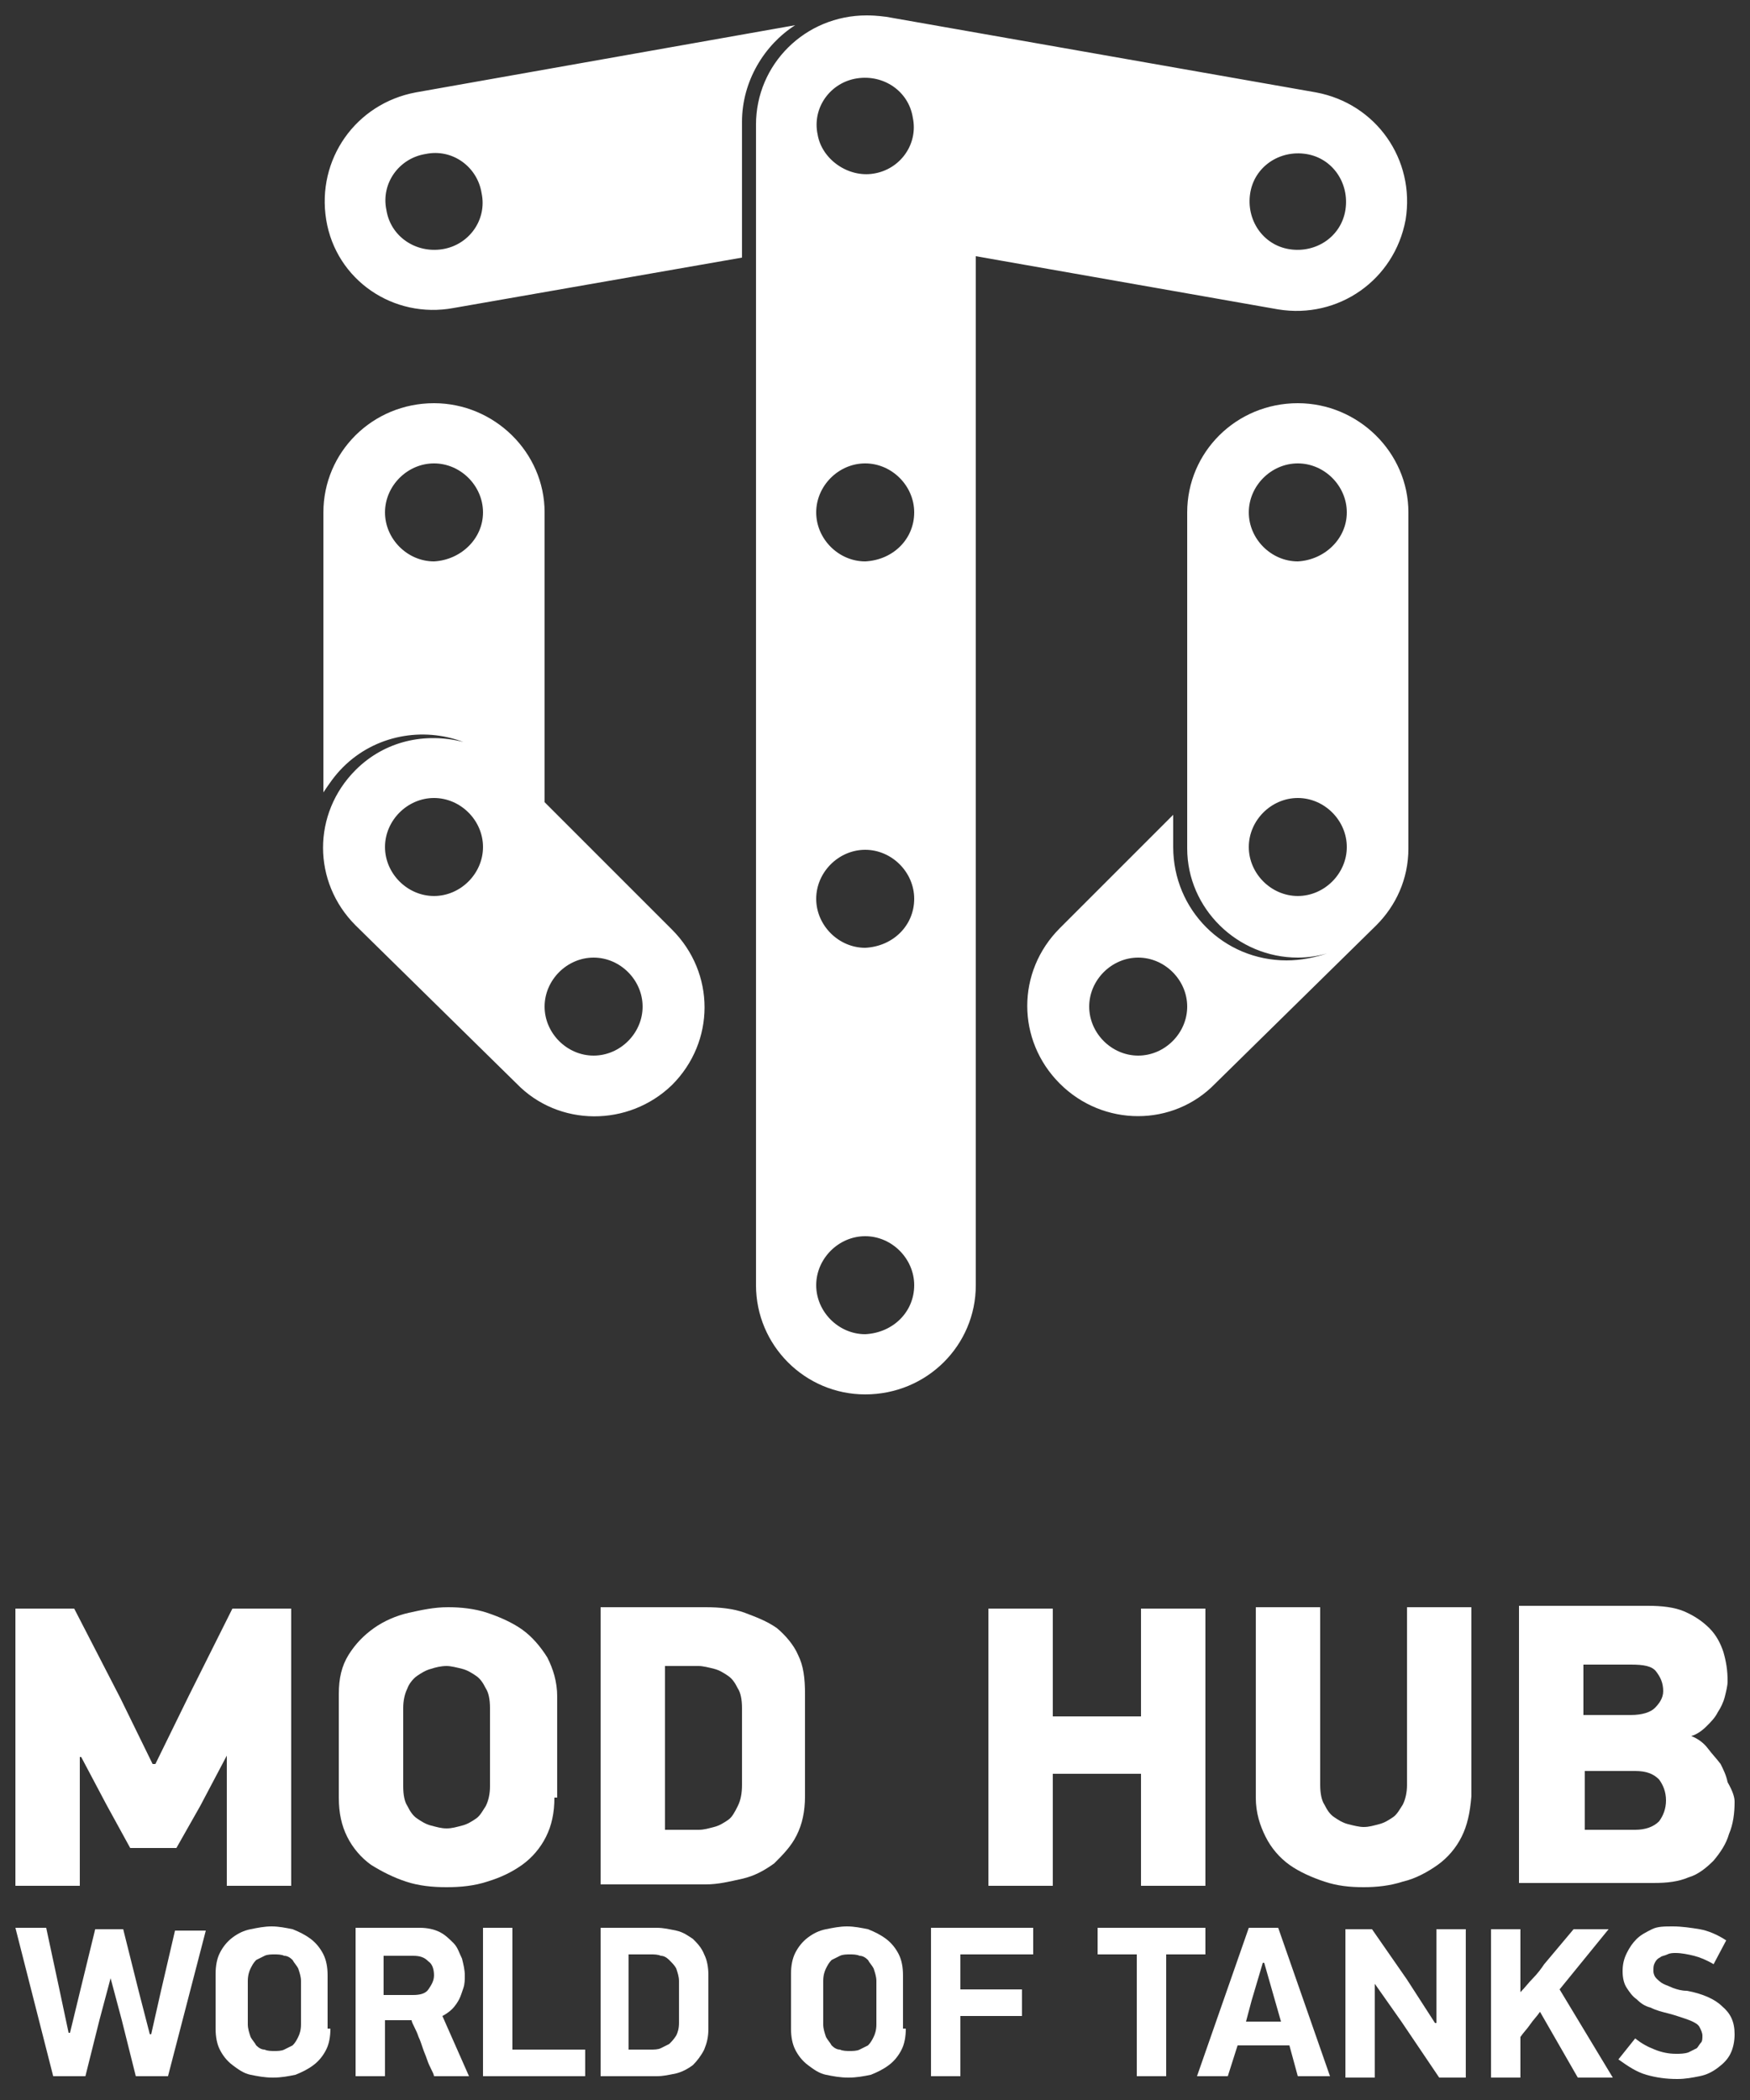 <?xml version="1.0" encoding="utf-8"?>
<!-- Generator: Adobe Illustrator 21.1.0, SVG Export Plug-In . SVG Version: 6.00 Build 0)  -->
<svg version="1.1" id="Layer_1" xmlns="http://www.w3.org/2000/svg" xmlns:xlink="http://www.w3.org/1999/xlink" x="0px" y="0px"
	 width="125px" height="150px" viewBox="0 0 125 150" enable-background="new 0 0 125 150" xml:space="preserve">
<rect x="0" y="0" width="125" height="150" fill="#333333" stroke="none"/>
<g>
	<path id="WGMODS_x5F_Logo_x5F_BlackR_x5F_Eng_4_" fill-rule="evenodd" clip-rule="evenodd" fill="#FFFFFF" d="M54,91.8V8.9
		c0-4.3,3.5-7.8,7.9-7.8c0.8,0,1.3,0.1,1.4,0.1L94,6.6c4.3,0.8,7.1,4.8,6.4,9.1c-0.8,4.3-4.8,7.1-9.1,6.4l-21.6-3.8v73.5
		c0,4.3-3.5,7.8-7.9,7.8C57.5,99.6,54,96.1,54,91.8L54,91.8z M65.3,91.8c0-1.9-1.6-3.5-3.5-3.5c-1.9,0-3.5,1.6-3.5,3.5
		c0,1.9,1.6,3.5,3.5,3.5C63.8,95.2,65.3,93.7,65.3,91.8L65.3,91.8z M36.9,77.4L25.4,66.1c-3.1-3.1-3.1-8,0-11.1c2.1-2.1,5-2.7,7.7-2
		c-2.9-1.1-6.3-0.5-8.6,1.8c-0.6,0.6-1,1.2-1.4,1.8V36.6c0-4.3,3.5-7.8,7.9-7.8c4.3,0,7.9,3.5,7.9,7.8v20.7l9.1,9.1
		c3.1,3.1,3.1,8,0,11.1C44.9,80.5,39.9,80.5,36.9,77.4L36.9,77.4z M75.7,77.4c-3.1-3.1-3.1-8,0-11.1l8.1-8.1v2.3
		c0,4.5,3.6,8.1,8.1,8.1c1,0,2-0.2,2.9-0.5c-0.7,0.2-1.4,0.3-2.1,0.3c-4.3,0-7.9-3.5-7.9-7.8v-24c0-4.3,3.5-7.8,7.9-7.8
		c4.3,0,7.9,3.5,7.9,7.8v24c0,2.2-0.9,4.1-2.3,5.5c0,0,0,0,0,0L86.8,77.4C83.8,80.5,78.8,80.5,75.7,77.4L75.7,77.4z M45.9,71.9
		c0-1.9-1.6-3.5-3.5-3.5c-1.9,0-3.5,1.6-3.5,3.5c0,1.9,1.6,3.5,3.5,3.5C44.3,75.4,45.9,73.8,45.9,71.9L45.9,71.9z M84.8,71.9
		c0-1.9-1.6-3.5-3.5-3.5c-1.9,0-3.5,1.6-3.5,3.5c0,1.9,1.6,3.5,3.5,3.5C83.2,75.4,84.8,73.8,84.8,71.9L84.8,71.9z M65.3,64.2
		c0-1.9-1.6-3.5-3.5-3.5c-1.9,0-3.5,1.6-3.5,3.5c0,1.9,1.6,3.5,3.5,3.5C63.8,67.6,65.3,66.1,65.3,64.2L65.3,64.2z M96.2,60.5
		c0-1.9-1.6-3.5-3.5-3.5c-1.9,0-3.5,1.6-3.5,3.5c0,1.9,1.6,3.5,3.5,3.5C94.6,64,96.2,62.4,96.2,60.5L96.2,60.5z M34.5,60.5
		c0-1.9-1.6-3.5-3.5-3.5c-1.9,0-3.5,1.6-3.5,3.5c0,1.9,1.6,3.5,3.5,3.5C32.9,64,34.5,62.4,34.5,60.5L34.5,60.5z M34.5,36.6
		c0-1.9-1.6-3.5-3.5-3.5c-1.9,0-3.5,1.6-3.5,3.5c0,1.9,1.6,3.5,3.5,3.5C32.9,40,34.5,38.5,34.5,36.6L34.5,36.6z M96.2,36.6
		c0-1.9-1.6-3.5-3.5-3.5c-1.9,0-3.5,1.6-3.5,3.5c0,1.9,1.6,3.5,3.5,3.5C94.6,40,96.2,38.5,96.2,36.6L96.2,36.6z M65.3,36.6
		c0-1.9-1.6-3.5-3.5-3.5c-1.9,0-3.5,1.6-3.5,3.5c0,1.9,1.6,3.5,3.5,3.5C63.8,40,65.3,38.5,65.3,36.6L65.3,36.6z M23.3,15.7
		c-0.7-4.3,2.1-8.3,6.4-9.1l27.1-4.8C54.6,3.2,53,5.8,53,8.7v0.2c0,0,0,0,0,0v9.5l-20.6,3.6C28.1,22.8,24,20,23.3,15.7L23.3,15.7z
		 M31.6,17.8c1.9-0.3,3.2-2.1,2.8-4c-0.3-1.9-2.1-3.2-4-2.8c-1.9,0.3-3.2,2.1-2.8,4C27.9,16.9,29.7,18.1,31.6,17.8L31.6,17.8z
		 M96.1,15c0.3-1.9-0.9-3.7-2.8-4c-1.9-0.3-3.7,0.9-4,2.8c-0.3,1.9,0.9,3.7,2.8,4C94,18.1,95.8,16.9,96.1,15L96.1,15z M62.4,12.4
		c1.9-0.3,3.2-2.1,2.8-4c-0.3-1.9-2.1-3.1-4-2.8c-1.9,0.3-3.2,2.1-2.8,4C58.7,11.4,60.6,12.7,62.4,12.4L62.4,12.4z"/>
	<g>
		<g>
			<path fill="#FFFFFF" d="M16.2,125.4l-1.9,3.6l-1.7,3H9.3l-1.7-3.1l-1.8-3.4H5.7v9.2H1.1v-19.8h4.2l3.3,6.4l2.3,4.7h0.2l2.4-4.9
				l3.1-6.2h4.2v19.8h-4.6L16.2,125.4L16.2,125.4z"/>
			<path fill="#FFFFFF" d="M39.6,128.4c0,1.1-0.2,2-0.6,2.8s-1,1.5-1.7,2c-0.7,0.5-1.5,0.9-2.5,1.2c-0.9,0.3-1.9,0.4-2.9,0.4
				c-1,0-2-0.1-2.9-0.4c-0.9-0.3-1.7-0.7-2.5-1.2c-0.7-0.5-1.3-1.2-1.7-2c-0.4-0.8-0.6-1.7-0.6-2.8V121c0-1.1,0.2-2,0.7-2.8
				c0.5-0.8,1.1-1.4,1.8-1.9c0.7-0.5,1.6-0.9,2.5-1.1c0.9-0.2,1.8-0.4,2.8-0.4c0.9,0,1.9,0.1,2.8,0.4c0.9,0.3,1.8,0.7,2.5,1.2
				c0.7,0.5,1.3,1.2,1.8,2c0.4,0.8,0.7,1.7,0.7,2.8V128.4z M35,122c0-0.6-0.1-1.1-0.3-1.4c-0.2-0.4-0.4-0.7-0.7-0.9
				c-0.3-0.2-0.6-0.4-1-0.5c-0.4-0.1-0.8-0.2-1.1-0.2c-0.4,0-0.8,0.1-1.1,0.2c-0.4,0.1-0.7,0.3-1,0.5c-0.3,0.2-0.6,0.6-0.7,0.9
				c-0.2,0.4-0.3,0.9-0.3,1.4v5.6c0,0.6,0.1,1.1,0.3,1.4c0.2,0.4,0.4,0.7,0.7,0.9c0.3,0.2,0.6,0.4,1,0.5c0.4,0.1,0.7,0.2,1.1,0.2
				c0.4,0,0.7-0.1,1.1-0.2c0.4-0.1,0.7-0.3,1-0.5c0.3-0.2,0.5-0.6,0.7-0.9c0.2-0.4,0.3-0.9,0.3-1.4V122z"/>
			<path fill="#FFFFFF" d="M57.5,128.3c0,1.1-0.2,2-0.6,2.8c-0.4,0.8-1,1.4-1.6,2c-0.7,0.5-1.4,0.9-2.3,1.1
				c-0.9,0.2-1.7,0.4-2.6,0.4h-7.5v-19.8h7.5c1,0,2,0.1,2.8,0.4s1.6,0.6,2.3,1.1c0.6,0.5,1.2,1.2,1.5,1.9c0.4,0.8,0.5,1.7,0.5,2.8
				V128.3z M53,122c0-0.6-0.1-1.1-0.3-1.4c-0.2-0.4-0.4-0.7-0.7-0.9c-0.3-0.2-0.6-0.4-1-0.5c-0.4-0.1-0.8-0.2-1.1-0.2h-2.4v11.7h2.4
				c0.4,0,0.7-0.1,1.1-0.2c0.4-0.1,0.7-0.3,1-0.5c0.3-0.2,0.5-0.6,0.7-1c0.2-0.4,0.3-0.9,0.3-1.5V122z"/>
			<path fill="#FFFFFF" d="M81.5,134.7v-8h-6.3v8h-4.6v-19.8h4.6v7.7h6.3v-7.7h4.6v19.8H81.5z"/>
			<path fill="#FFFFFF" d="M104.4,131.2c-0.4,0.8-1,1.5-1.7,2c-0.7,0.5-1.6,1-2.5,1.2c-0.9,0.3-1.9,0.4-2.8,0.4
				c-1,0-1.9-0.1-2.8-0.4c-0.9-0.3-1.8-0.7-2.5-1.2c-0.7-0.5-1.3-1.2-1.7-2c-0.4-0.8-0.7-1.7-0.7-2.8v-13.6h4.6v12.7
				c0,0.6,0.1,1.1,0.3,1.4c0.2,0.4,0.4,0.7,0.7,0.9c0.3,0.2,0.6,0.4,1,0.5c0.4,0.1,0.8,0.2,1.1,0.2c0.4,0,0.7-0.1,1.1-0.2
				c0.4-0.1,0.7-0.3,1-0.5c0.3-0.2,0.5-0.6,0.7-0.9c0.2-0.4,0.3-0.9,0.3-1.4v-12.7h4.6v13.5C105,129.5,104.8,130.4,104.4,131.2z"/>
			<path fill="#FFFFFF" d="M123.9,128.7c0,0.8-0.1,1.6-0.4,2.3c-0.2,0.7-0.6,1.3-1.1,1.9c-0.5,0.5-1.1,1-1.8,1.2
				c-0.7,0.3-1.5,0.4-2.5,0.4h-9.6v-19.8h9.2c1,0,1.9,0.1,2.6,0.4c0.7,0.3,1.3,0.7,1.8,1.2c0.5,0.5,0.8,1.1,1,1.7
				c0.2,0.7,0.3,1.3,0.3,2.1c0,0.3-0.1,0.7-0.2,1.1c-0.1,0.4-0.3,0.8-0.5,1.1c-0.2,0.4-0.5,0.7-0.8,1c-0.3,0.3-0.7,0.6-1.1,0.7
				c0.5,0.2,0.9,0.5,1.2,0.9s0.6,0.7,0.9,1.1c0.2,0.4,0.4,0.8,0.5,1.3C123.8,128,123.9,128.4,123.9,128.7z M118.8,120.8
				c0-0.6-0.2-1-0.5-1.4c-0.3-0.4-0.9-0.5-1.8-0.5h-3.4v3.6h3.4c0.8,0,1.4-0.2,1.7-0.5S118.8,121.3,118.8,120.8z M119,128.6
				c0-0.6-0.2-1.1-0.5-1.5c-0.4-0.4-0.9-0.6-1.7-0.6h-3.6v4.2h3.6c0.7,0,1.3-0.2,1.7-0.6C118.8,129.7,119,129.2,119,128.6z"/>
		</g>
		<g>
			<path fill="#FFFFFF" d="M7.9,141.3l-0.8,3l-1,4H3.8l-2.7-10.6h2.2l0.9,4.2l0.7,3.3h0.1l0.8-3.3l1-4.1h2l1.1,4.4l0.8,3.1h0.1
				l0.7-3.1l1-4.3h2.2L12,148.3H9.7l-1-4l-0.8-3H7.9z"/>
			<path fill="#FFFFFF" d="M23.6,144.9c0,0.6-0.1,1.1-0.3,1.5c-0.2,0.4-0.5,0.8-0.9,1.1c-0.4,0.3-0.8,0.5-1.3,0.7
				c-0.5,0.1-1,0.2-1.6,0.2c-0.6,0-1.1-0.1-1.6-0.2c-0.5-0.1-0.9-0.4-1.3-0.7c-0.4-0.3-0.7-0.7-0.9-1.1s-0.3-0.9-0.3-1.5v-3.9
				c0-0.6,0.1-1.1,0.3-1.5s0.5-0.8,0.9-1.1c0.4-0.3,0.8-0.5,1.3-0.6c0.5-0.1,1-0.2,1.5-0.2s1,0.1,1.5,0.2c0.5,0.2,0.9,0.4,1.3,0.7
				c0.4,0.3,0.7,0.7,0.9,1.1s0.3,0.9,0.3,1.5V144.9z M21.5,141.5c0-0.3-0.1-0.6-0.2-0.9c-0.1-0.2-0.3-0.4-0.4-0.6
				c-0.2-0.2-0.4-0.3-0.6-0.3c-0.2-0.1-0.5-0.1-0.7-0.1c-0.2,0-0.5,0-0.7,0.1c-0.2,0.1-0.4,0.2-0.6,0.3c-0.2,0.2-0.3,0.4-0.4,0.6
				c-0.1,0.2-0.2,0.5-0.2,0.9v3.1c0,0.3,0.1,0.6,0.2,0.9c0.1,0.2,0.3,0.4,0.4,0.6c0.2,0.2,0.4,0.3,0.6,0.3c0.2,0.1,0.5,0.1,0.7,0.1
				c0.2,0,0.5,0,0.7-0.1c0.2-0.1,0.4-0.2,0.6-0.3c0.2-0.2,0.3-0.4,0.4-0.6c0.1-0.2,0.2-0.5,0.2-0.9V141.5z"/>
			<path fill="#FFFFFF" d="M30,137.7c0.5,0,1,0.1,1.4,0.3c0.4,0.2,0.7,0.5,1,0.8s0.4,0.7,0.6,1.1c0.1,0.4,0.2,0.8,0.2,1.2
				c0,0.3,0,0.6-0.1,0.9c-0.1,0.3-0.2,0.6-0.3,0.8s-0.3,0.5-0.5,0.7c-0.2,0.2-0.5,0.4-0.7,0.5l1.9,4.3H31c0-0.1-0.1-0.3-0.2-0.5
				c-0.1-0.2-0.2-0.4-0.3-0.7c-0.1-0.3-0.2-0.5-0.3-0.8c-0.1-0.3-0.2-0.6-0.3-0.8c-0.1-0.3-0.2-0.5-0.3-0.7
				c-0.1-0.2-0.2-0.4-0.2-0.5h-1.9v4h-2.1v-10.6H30z M27.4,142.5h2.1c0.5,0,0.9-0.1,1.1-0.4c0.2-0.3,0.4-0.6,0.4-1
				c0-0.4-0.1-0.8-0.4-1c-0.3-0.3-0.6-0.4-1.1-0.4h-2.1V142.5z"/>
			<path fill="#FFFFFF" d="M34.5,148.3v-10.6h2.1v8.7h5.2v1.9H34.5z"/>
			<path fill="#FFFFFF" d="M50.6,144.9c0,0.6-0.1,1-0.3,1.5c-0.2,0.4-0.5,0.8-0.8,1.1c-0.4,0.3-0.8,0.5-1.2,0.6
				c-0.5,0.1-0.9,0.2-1.4,0.2h-4v-10.6h4c0.5,0,0.9,0.1,1.4,0.2c0.5,0.1,0.9,0.4,1.2,0.6c0.3,0.3,0.6,0.6,0.8,1.1
				c0.2,0.4,0.3,0.9,0.3,1.5V144.9z M48.5,141.5c0-0.3-0.1-0.6-0.2-0.9c-0.1-0.2-0.3-0.4-0.5-0.6c-0.2-0.2-0.4-0.3-0.6-0.3
				c-0.2-0.1-0.5-0.1-0.7-0.1h-1.6v6.8h1.6c0.2,0,0.5,0,0.7-0.1c0.2-0.1,0.4-0.2,0.6-0.3c0.2-0.2,0.3-0.3,0.5-0.6
				c0.1-0.2,0.2-0.5,0.2-0.9V141.5z"/>
			<path fill="#FFFFFF" d="M64.7,144.9c0,0.6-0.1,1.1-0.3,1.5c-0.2,0.4-0.5,0.8-0.9,1.1c-0.4,0.3-0.8,0.5-1.3,0.7
				c-0.5,0.1-1,0.2-1.6,0.2c-0.6,0-1.1-0.1-1.6-0.2c-0.5-0.1-0.9-0.4-1.3-0.7c-0.4-0.3-0.7-0.7-0.9-1.1c-0.2-0.4-0.3-0.9-0.3-1.5
				v-3.9c0-0.6,0.1-1.1,0.3-1.5s0.5-0.8,0.9-1.1c0.4-0.3,0.8-0.5,1.3-0.6c0.5-0.1,1-0.2,1.5-0.2s1,0.1,1.5,0.2
				c0.5,0.2,0.9,0.4,1.3,0.7c0.4,0.3,0.7,0.7,0.9,1.1c0.2,0.4,0.3,0.9,0.3,1.5V144.9z M62.6,141.5c0-0.3-0.1-0.6-0.2-0.9
				c-0.1-0.2-0.3-0.4-0.4-0.6c-0.2-0.2-0.4-0.3-0.6-0.3c-0.2-0.1-0.5-0.1-0.7-0.1c-0.2,0-0.5,0-0.7,0.1c-0.2,0.1-0.4,0.2-0.6,0.3
				c-0.2,0.2-0.3,0.4-0.4,0.6c-0.1,0.2-0.2,0.5-0.2,0.9v3.1c0,0.3,0.1,0.6,0.2,0.9c0.1,0.2,0.3,0.4,0.4,0.6c0.2,0.2,0.4,0.3,0.6,0.3
				c0.2,0.1,0.5,0.1,0.7,0.1c0.2,0,0.5,0,0.7-0.1c0.2-0.1,0.4-0.2,0.6-0.3c0.2-0.2,0.3-0.4,0.4-0.6c0.1-0.2,0.2-0.5,0.2-0.9V141.5z"
				/>
			<path fill="#FFFFFF" d="M68.5,142.1H73v1.9h-4.4v4.3h-2.1v-10.6h7.3v1.9h-5.2V142.1z"/>
			<path fill="#FFFFFF" d="M83.3,139.6v8.7h-2.1v-8.7h-2.8v-1.9h7.7v1.9H83.3z"/>
			<path fill="#FFFFFF" d="M92.1,146.1h-3.7l-0.7,2.2h-2.2l3.7-10.6h2.1l3.7,10.6h-2.3L92.1,146.1z M89,144.4h2.5l-0.4-1.4l-0.8-2.8
				h-0.1l-0.8,2.7L89,144.4z"/>
			<path fill="#FFFFFF" d="M98.2,141.7v6.7h-2.1v-10.6H98l2.5,3.6l2,3.1h0.1v-6.7h2.1v10.6h-1.9l-2.7-4L98.2,141.7L98.2,141.7z"/>
			<path fill="#FFFFFF" d="M108.6,142.3c0.3-0.3,0.6-0.7,0.9-1c0.3-0.3,0.6-0.7,0.8-1l2.1-2.5h2.5l-3.5,4.3l3.8,6.3h-2.5l-2.7-4.7
				c-0.2,0.3-0.5,0.6-0.7,0.9c-0.2,0.3-0.5,0.6-0.7,0.9v2.9h-2.1v-10.6h2.1L108.6,142.3L108.6,142.3z"/>
			<path fill="#FFFFFF" d="M123.9,145.3c0,0.5-0.1,1-0.3,1.4c-0.2,0.4-0.5,0.7-0.9,1c-0.4,0.3-0.8,0.5-1.3,0.6
				c-0.5,0.1-1,0.2-1.6,0.2c-0.8,0-1.5-0.1-2.2-0.3c-0.7-0.2-1.3-0.6-2-1.1l1.2-1.5c0.5,0.4,0.9,0.6,1.4,0.8c0.5,0.2,1,0.3,1.5,0.3
				c0.3,0,0.6,0,0.9-0.1c0.2-0.1,0.4-0.2,0.6-0.3c0.1-0.1,0.2-0.3,0.3-0.4c0.1-0.1,0.1-0.3,0.1-0.5c0-0.2-0.1-0.4-0.2-0.6
				c-0.1-0.2-0.3-0.3-0.5-0.4c-0.2-0.1-0.5-0.2-0.8-0.3c-0.3-0.1-0.6-0.2-1-0.3c-0.4-0.1-0.8-0.2-1.2-0.4c-0.4-0.1-0.7-0.3-1-0.6
				c-0.3-0.2-0.5-0.5-0.7-0.8c-0.2-0.3-0.3-0.7-0.3-1.2c0-0.5,0.1-0.9,0.3-1.3c0.2-0.4,0.4-0.7,0.7-1c0.3-0.3,0.7-0.5,1.1-0.7
				c0.4-0.2,0.9-0.2,1.5-0.2c0.6,0,1.3,0.1,1.9,0.2c0.6,0.1,1.3,0.4,1.9,0.8l-0.9,1.7c-0.5-0.3-1-0.5-1.4-0.6
				c-0.4-0.1-0.9-0.2-1.3-0.2c-0.2,0-0.4,0-0.6,0.1c-0.2,0.1-0.4,0.1-0.5,0.2c-0.2,0.1-0.3,0.2-0.4,0.4s-0.1,0.3-0.1,0.6
				c0,0.2,0.1,0.4,0.2,0.5c0.1,0.1,0.3,0.3,0.5,0.4c0.2,0.1,0.5,0.2,0.7,0.3c0.3,0.1,0.6,0.2,1,0.2c1.1,0.2,2,0.6,2.5,1.1
				C123.6,143.8,123.9,144.4,123.9,145.3z"/>
		</g>
	</g>
</g>
</svg>
